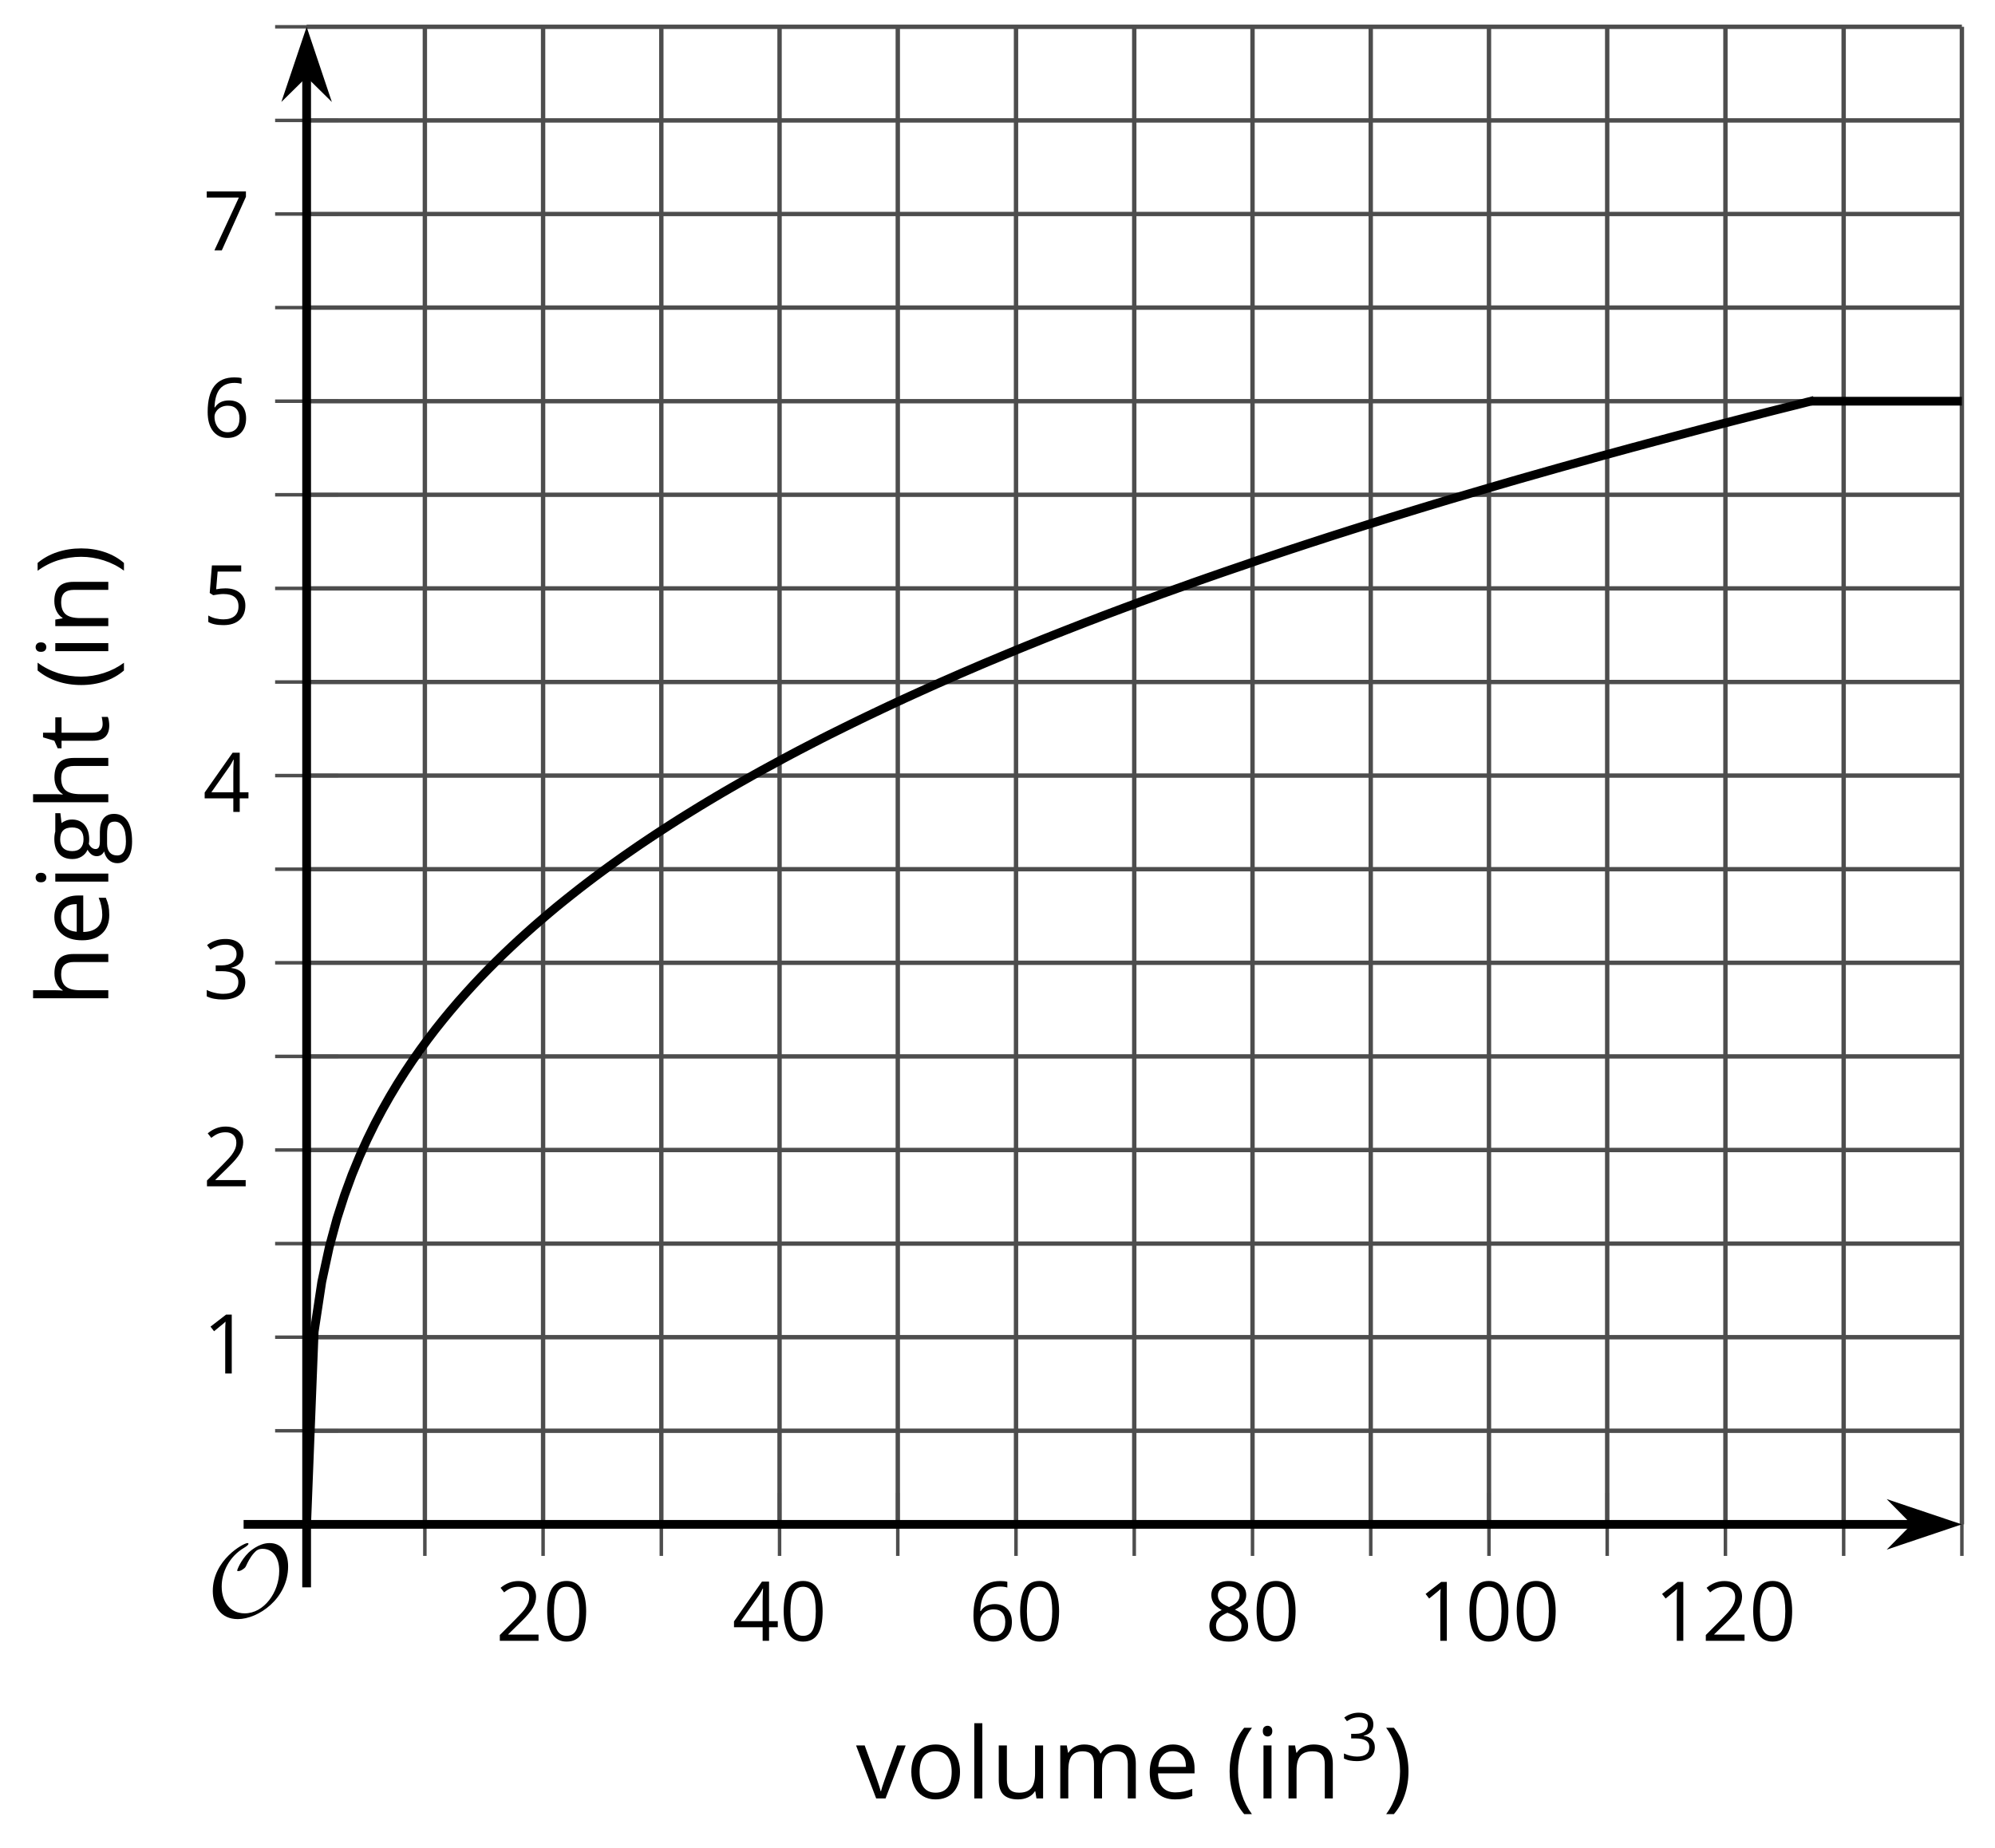 <?xml version='1.0' encoding='UTF-8'?>
<!-- This file was generated by dvisvgm 2.1.3 -->
<svg height='211.173pt' version='1.1' viewBox='-72 -72 227.995 211.173' width='227.995pt' xmlns='http://www.w3.org/2000/svg' xmlns:xlink='http://www.w3.org/1999/xlink'>
<defs>
<clipPath id='clip1'>
<path d='M-36.957 102.226H152.211V-68.938H-36.957Z'/>
</clipPath>
<path d='M9.289 -5.762C9.289 -7.281 8.62 -8.428 7.161 -8.428C5.918 -8.428 4.866 -7.424 4.782 -7.352C3.826 -6.408 3.467 -5.332 3.467 -5.308C3.467 -5.236 3.527 -5.224 3.587 -5.224C3.814 -5.224 4.005 -5.344 4.184 -5.475C4.399 -5.631 4.411 -5.667 4.543 -5.942C4.651 -6.181 4.926 -6.767 5.368 -7.269C5.655 -7.592 5.894 -7.771 6.372 -7.771C7.532 -7.771 8.273 -6.814 8.273 -5.248C8.273 -2.809 6.539 -0.395 4.328 -0.395C2.63 -0.395 1.698 -1.745 1.698 -3.455C1.698 -5.081 2.534 -6.874 4.28 -7.902C4.399 -7.974 4.758 -8.189 4.758 -8.345C4.758 -8.428 4.663 -8.428 4.639 -8.428C4.22 -8.428 0.681 -6.528 0.681 -2.941C0.681 -1.267 1.554 0.263 3.539 0.263C5.87 0.263 9.289 -2.08 9.289 -5.762Z' id='g0-79'/>
<use id='g7-16' transform='scale(1.25)' xlink:href='#g5-16'/>
<use id='g7-17' transform='scale(1.25)' xlink:href='#g5-17'/>
<use id='g7-18' transform='scale(1.25)' xlink:href='#g5-18'/>
<use id='g7-19' transform='scale(1.25)' xlink:href='#g5-19'/>
<use id='g7-20' transform='scale(1.25)' xlink:href='#g5-20'/>
<use id='g7-21' transform='scale(1.25)' xlink:href='#g5-21'/>
<use id='g7-22' transform='scale(1.25)' xlink:href='#g5-22'/>
<use id='g7-23' transform='scale(1.25)' xlink:href='#g5-23'/>
<use id='g7-24' transform='scale(1.25)' xlink:href='#g5-24'/>
<use id='g12-8' transform='scale(1.5)' xlink:href='#g5-8'/>
<use id='g12-9' transform='scale(1.5)' xlink:href='#g5-9'/>
<use id='g12-69' transform='scale(1.5)' xlink:href='#g5-69'/>
<use id='g12-71' transform='scale(1.5)' xlink:href='#g5-71'/>
<use id='g12-72' transform='scale(1.5)' xlink:href='#g5-72'/>
<use id='g12-73' transform='scale(1.5)' xlink:href='#g5-73'/>
<use id='g12-76' transform='scale(1.5)' xlink:href='#g5-76'/>
<use id='g12-77' transform='scale(1.5)' xlink:href='#g5-77'/>
<use id='g12-78' transform='scale(1.5)' xlink:href='#g5-78'/>
<use id='g12-79' transform='scale(1.5)' xlink:href='#g5-79'/>
<use id='g12-84' transform='scale(1.5)' xlink:href='#g5-84'/>
<use id='g12-85' transform='scale(1.5)' xlink:href='#g5-85'/>
<use id='g12-86' transform='scale(1.5)' xlink:href='#g5-86'/>
<path d='M0.302 -2.066C0.302 -1.425 0.398 -0.825 0.586 -0.269S1.05 0.777 1.411 1.193H2C1.657 0.729 1.396 0.217 1.215 -0.346S0.943 -1.484 0.943 -2.074C0.943 -2.674 1.031 -3.256 1.208 -3.823C1.389 -4.39 1.654 -4.91 2.007 -5.385H1.411C1.053 -4.958 0.777 -4.46 0.589 -3.893C0.398 -3.326 0.302 -2.718 0.302 -2.066Z' id='g5-8'/>
<path d='M1.93 -2.066C1.93 -2.711 1.834 -3.319 1.646 -3.89C1.459 -4.457 1.182 -4.954 0.821 -5.385H0.225C0.578 -4.91 0.843 -4.39 1.024 -3.823C1.201 -3.256 1.289 -2.674 1.289 -2.074C1.289 -1.484 1.197 -0.906 1.017 -0.346C0.836 0.217 0.575 0.733 0.232 1.193H0.821C1.179 0.781 1.455 0.295 1.643 -0.262C1.834 -0.818 1.93 -1.422 1.93 -2.066Z' id='g5-9'/>
<path d='M3.937 -2.7C3.937 -3.599 3.786 -4.284 3.484 -4.759C3.179 -5.234 2.737 -5.47 2.151 -5.47C1.551 -5.47 1.105 -5.241 0.814 -4.788S0.376 -3.639 0.376 -2.7C0.376 -1.79 0.527 -1.101 0.829 -0.634C1.131 -0.162 1.573 0.074 2.151 0.074C2.755 0.074 3.204 -0.155 3.499 -0.615C3.79 -1.076 3.937 -1.768 3.937 -2.7ZM0.994 -2.7C0.994 -3.484 1.087 -4.052 1.271 -4.405C1.455 -4.762 1.75 -4.939 2.151 -4.939C2.56 -4.939 2.855 -4.759 3.035 -4.398C3.219 -4.041 3.311 -3.473 3.311 -2.7S3.219 -1.359 3.035 -0.994C2.855 -0.634 2.56 -0.453 2.151 -0.453C1.75 -0.453 1.455 -0.634 1.271 -0.987C1.087 -1.348 0.994 -1.915 0.994 -2.7Z' id='g5-16'/>
<path d='M2.634 0V-5.385H2.118L0.692 -4.284L1.017 -3.864C1.536 -4.287 1.831 -4.527 1.893 -4.582S2.015 -4.692 2.066 -4.744C2.048 -4.46 2.037 -4.158 2.037 -3.838V0H2.634Z' id='g5-17'/>
<path d='M3.908 0V-0.567H1.138V-0.597L2.317 -1.75C2.843 -2.262 3.201 -2.681 3.392 -3.017S3.68 -3.687 3.68 -4.029C3.68 -4.468 3.536 -4.814 3.249 -5.076C2.961 -5.333 2.564 -5.462 2.059 -5.462C1.473 -5.462 0.936 -5.256 0.438 -4.843L0.762 -4.427C1.009 -4.622 1.23 -4.755 1.429 -4.829C1.632 -4.902 1.842 -4.939 2.066 -4.939C2.376 -4.939 2.619 -4.855 2.792 -4.685C2.965 -4.519 3.053 -4.291 3.053 -4.004C3.053 -3.801 3.02 -3.61 2.95 -3.433S2.777 -3.076 2.641 -2.888S2.217 -2.39 1.786 -1.952L0.368 -0.527V0H3.908Z' id='g5-18'/>
<path d='M3.705 -4.118C3.705 -4.534 3.562 -4.862 3.271 -5.105C2.98 -5.341 2.575 -5.462 2.052 -5.462C1.731 -5.462 1.429 -5.414 1.142 -5.311C0.851 -5.215 0.597 -5.076 0.376 -4.902L0.685 -4.49C0.954 -4.663 1.19 -4.781 1.4 -4.843S1.831 -4.939 2.066 -4.939C2.376 -4.939 2.622 -4.866 2.799 -4.715C2.983 -4.564 3.072 -4.357 3.072 -4.096C3.072 -3.768 2.95 -3.51 2.704 -3.322C2.457 -3.138 2.125 -3.046 1.705 -3.046H1.168V-2.519H1.698C2.726 -2.519 3.238 -2.192 3.238 -1.54C3.238 -0.81 2.773 -0.446 1.842 -0.446C1.606 -0.446 1.355 -0.475 1.09 -0.538C0.829 -0.597 0.578 -0.685 0.346 -0.799V-0.217C0.571 -0.11 0.799 -0.033 1.039 0.007C1.274 0.052 1.536 0.074 1.82 0.074C2.475 0.074 2.98 -0.066 3.337 -0.339C3.694 -0.615 3.871 -1.013 3.871 -1.525C3.871 -1.882 3.768 -2.173 3.558 -2.394S3.028 -2.751 2.597 -2.807V-2.836C2.95 -2.91 3.223 -3.057 3.418 -3.274C3.61 -3.492 3.705 -3.775 3.705 -4.118Z' id='g5-19'/>
<path d='M4.162 -1.238V-1.794H3.363V-5.414H2.715L0.158 -1.772V-1.238H2.777V0H3.363V-1.238H4.162ZM2.777 -1.794H0.77L2.453 -4.188C2.556 -4.343 2.667 -4.538 2.785 -4.773H2.814C2.788 -4.332 2.777 -3.934 2.777 -3.584V-1.794Z' id='g5-20'/>
<path d='M2.052 -3.289C1.772 -3.289 1.492 -3.26 1.208 -3.204L1.344 -4.821H3.499V-5.385H0.821L0.619 -2.866L0.936 -2.663C1.326 -2.733 1.639 -2.77 1.871 -2.77C2.792 -2.77 3.252 -2.394 3.252 -1.643C3.252 -1.256 3.131 -0.961 2.895 -0.759C2.652 -0.556 2.317 -0.453 1.886 -0.453C1.639 -0.453 1.385 -0.486 1.131 -0.545C0.877 -0.611 0.663 -0.696 0.49 -0.807V-0.217C0.81 -0.022 1.271 0.074 1.878 0.074C2.501 0.074 2.991 -0.085 3.344 -0.401C3.702 -0.718 3.878 -1.157 3.878 -1.713C3.878 -2.203 3.716 -2.586 3.389 -2.866C3.064 -3.149 2.619 -3.289 2.052 -3.289Z' id='g5-21'/>
<path d='M0.431 -2.302C0.431 -1.554 0.593 -0.972 0.921 -0.552C1.249 -0.136 1.691 0.074 2.247 0.074C2.766 0.074 3.182 -0.088 3.484 -0.405C3.794 -0.729 3.945 -1.168 3.945 -1.727C3.945 -2.228 3.805 -2.626 3.529 -2.917C3.249 -3.208 2.866 -3.355 2.383 -3.355C1.797 -3.355 1.37 -3.145 1.101 -2.722H1.057C1.087 -3.492 1.252 -4.059 1.558 -4.42C1.864 -4.777 2.302 -4.958 2.88 -4.958C3.123 -4.958 3.341 -4.928 3.529 -4.866V-5.392C3.37 -5.44 3.149 -5.462 2.873 -5.462C2.066 -5.462 1.459 -5.201 1.046 -4.678C0.637 -4.151 0.431 -3.359 0.431 -2.302ZM2.239 -0.446C2.007 -0.446 1.801 -0.508 1.621 -0.637C1.444 -0.766 1.304 -0.939 1.204 -1.157S1.057 -1.61 1.057 -1.864C1.057 -2.037 1.112 -2.203 1.223 -2.361C1.33 -2.519 1.477 -2.645 1.661 -2.737S2.048 -2.873 2.269 -2.873C2.626 -2.873 2.891 -2.77 3.072 -2.567S3.341 -2.085 3.341 -1.727C3.341 -1.311 3.245 -0.994 3.05 -0.773C2.858 -0.556 2.589 -0.446 2.239 -0.446Z' id='g5-22'/>
<path d='M1.05 0H1.727L3.93 -4.895V-5.385H0.346V-4.821H3.282L1.05 0Z' id='g5-23'/>
<path d='M2.151 -5.462C1.669 -5.462 1.282 -5.348 0.994 -5.112C0.704 -4.884 0.56 -4.571 0.56 -4.18C0.56 -3.904 0.634 -3.657 0.781 -3.433C0.928 -3.212 1.171 -3.006 1.51 -2.814C0.759 -2.471 0.383 -1.989 0.383 -1.374C0.383 -0.913 0.538 -0.556 0.847 -0.302C1.157 -0.052 1.599 0.074 2.173 0.074C2.715 0.074 3.142 -0.059 3.455 -0.324C3.768 -0.593 3.923 -0.95 3.923 -1.396C3.923 -1.698 3.831 -1.963 3.646 -2.195C3.462 -2.424 3.153 -2.641 2.715 -2.851C3.076 -3.031 3.337 -3.23 3.503 -3.448S3.75 -3.908 3.75 -4.173C3.75 -4.575 3.606 -4.891 3.319 -5.12S2.641 -5.462 2.151 -5.462ZM0.987 -1.359C0.987 -1.624 1.068 -1.853 1.234 -2.041C1.4 -2.232 1.665 -2.405 2.029 -2.564C2.505 -2.39 2.84 -2.21 3.031 -2.026C3.223 -1.838 3.319 -1.628 3.319 -1.389C3.319 -1.09 3.215 -0.855 3.013 -0.681S2.523 -0.424 2.158 -0.424C1.786 -0.424 1.499 -0.505 1.296 -0.67C1.09 -0.836 0.987 -1.064 0.987 -1.359ZM2.144 -4.965C2.457 -4.965 2.7 -4.891 2.88 -4.744C3.057 -4.6 3.145 -4.401 3.145 -4.155C3.145 -3.93 3.072 -3.731 2.925 -3.562C2.781 -3.392 2.53 -3.234 2.18 -3.087C1.79 -3.249 1.521 -3.411 1.378 -3.573S1.16 -3.93 1.16 -4.155C1.16 -4.401 1.249 -4.597 1.422 -4.744S1.838 -4.965 2.144 -4.965Z' id='g5-24'/>
<path d='M2.354 0.074C2.626 0.074 2.858 0.052 3.05 0.015C3.245 -0.029 3.448 -0.096 3.665 -0.188V-0.733C3.241 -0.552 2.81 -0.46 2.376 -0.46C1.963 -0.46 1.643 -0.582 1.414 -0.829C1.19 -1.076 1.068 -1.433 1.057 -1.908H3.838V-2.295C3.838 -2.84 3.691 -3.278 3.396 -3.61C3.101 -3.945 2.7 -4.111 2.195 -4.111C1.654 -4.111 1.227 -3.919 0.906 -3.536C0.582 -3.153 0.424 -2.637 0.424 -1.985C0.424 -1.341 0.597 -0.836 0.943 -0.471C1.285 -0.107 1.757 0.074 2.354 0.074ZM2.188 -3.599C2.508 -3.599 2.751 -3.495 2.925 -3.293C3.098 -3.087 3.182 -2.792 3.182 -2.405H1.072C1.105 -2.777 1.219 -3.072 1.414 -3.282C1.606 -3.492 1.864 -3.599 2.188 -3.599Z' id='g5-69'/>
<path d='M3.952 -4.037H2.556C2.387 -4.085 2.195 -4.111 1.985 -4.111C1.499 -4.111 1.123 -3.993 0.858 -3.75C0.593 -3.514 0.46 -3.171 0.46 -2.729C0.46 -2.464 0.527 -2.228 0.656 -2.022C0.788 -1.816 0.958 -1.669 1.168 -1.584C0.998 -1.481 0.873 -1.374 0.796 -1.263S0.678 -1.024 0.678 -0.877C0.678 -0.748 0.715 -0.634 0.781 -0.534C0.855 -0.435 0.939 -0.365 1.042 -0.317C0.759 -0.254 0.538 -0.133 0.379 0.048S0.144 0.438 0.144 0.685C0.144 1.042 0.287 1.322 0.575 1.518C0.858 1.713 1.267 1.812 1.794 1.812C2.483 1.812 3.006 1.694 3.363 1.459C3.72 1.227 3.901 0.884 3.901 0.438C3.901 0.088 3.783 -0.18 3.551 -0.365C3.315 -0.549 2.98 -0.641 2.541 -0.641H1.827C1.606 -0.641 1.451 -0.667 1.359 -0.722C1.267 -0.773 1.223 -0.855 1.223 -0.965C1.223 -1.175 1.352 -1.348 1.613 -1.484C1.72 -1.466 1.831 -1.455 1.952 -1.455C2.424 -1.455 2.796 -1.573 3.064 -1.808S3.47 -2.361 3.47 -2.755C3.47 -2.928 3.444 -3.087 3.389 -3.227C3.333 -3.363 3.274 -3.477 3.204 -3.562L3.952 -3.65V-4.037ZM0.733 0.678C0.733 0.431 0.81 0.239 0.965 0.107S1.337 -0.092 1.613 -0.092H2.346C2.718 -0.092 2.972 -0.052 3.109 0.037C3.245 0.118 3.311 0.273 3.311 0.49C3.311 0.751 3.19 0.961 2.939 1.112C2.696 1.267 2.313 1.344 1.801 1.344C1.459 1.344 1.193 1.289 1.009 1.175S0.733 0.895 0.733 0.678ZM1.064 -2.744C1.064 -3.05 1.142 -3.278 1.296 -3.433S1.672 -3.665 1.959 -3.665C2.564 -3.665 2.866 -3.363 2.866 -2.755C2.866 -2.177 2.567 -1.886 1.971 -1.886C1.687 -1.886 1.462 -1.959 1.304 -2.103S1.064 -2.46 1.064 -2.744Z' id='g5-71'/>
<path d='M3.411 0H4.022V-2.634C4.022 -3.145 3.897 -3.518 3.654 -3.75C3.403 -3.985 3.035 -4.103 2.541 -4.103C2.258 -4.103 2.004 -4.048 1.783 -3.934C1.558 -3.823 1.389 -3.672 1.267 -3.477H1.23C1.249 -3.613 1.26 -3.786 1.26 -3.996V-5.731H0.648V0H1.26V-2.111C1.26 -2.637 1.355 -3.013 1.554 -3.245C1.746 -3.477 2.059 -3.591 2.483 -3.591C2.803 -3.591 3.035 -3.51 3.186 -3.348S3.411 -2.939 3.411 -2.611V0Z' id='g5-72'/>
<path d='M1.26 0V-4.037H0.648V0H1.26ZM0.597 -5.131C0.597 -4.994 0.63 -4.891 0.7 -4.825C0.77 -4.755 0.855 -4.722 0.958 -4.722C1.057 -4.722 1.142 -4.755 1.212 -4.825C1.282 -4.891 1.319 -4.994 1.319 -5.131S1.282 -5.37 1.212 -5.436S1.057 -5.536 0.958 -5.536C0.855 -5.536 0.77 -5.503 0.7 -5.436C0.63 -5.374 0.597 -5.271 0.597 -5.131Z' id='g5-73'/>
<path d='M1.26 0V-5.731H0.648V0H1.26Z' id='g5-76'/>
<path d='M5.794 0H6.405V-2.634C6.405 -3.149 6.291 -3.525 6.063 -3.757C5.838 -3.993 5.495 -4.111 5.039 -4.111C4.748 -4.111 4.486 -4.048 4.258 -3.926S3.856 -3.635 3.735 -3.425H3.705C3.51 -3.882 3.098 -4.111 2.468 -4.111C2.206 -4.111 1.974 -4.055 1.761 -3.945C1.554 -3.834 1.389 -3.68 1.274 -3.484H1.245L1.145 -4.037H0.648V0H1.26V-2.118C1.26 -2.641 1.348 -3.017 1.525 -3.249C1.705 -3.477 1.985 -3.591 2.368 -3.591C2.659 -3.591 2.877 -3.51 3.013 -3.352C3.149 -3.19 3.219 -2.947 3.219 -2.626V0H3.831V-2.254C3.831 -2.707 3.923 -3.046 4.103 -3.263S4.567 -3.591 4.947 -3.591C5.238 -3.591 5.451 -3.51 5.587 -3.352C5.724 -3.19 5.794 -2.947 5.794 -2.626V0Z' id='g5-77'/>
<path d='M3.411 0H4.022V-2.634C4.022 -3.149 3.901 -3.525 3.654 -3.757C3.407 -3.993 3.042 -4.111 2.556 -4.111C2.28 -4.111 2.026 -4.055 1.801 -3.948C1.576 -3.838 1.4 -3.683 1.274 -3.484H1.245L1.145 -4.037H0.648V0H1.26V-2.118C1.26 -2.645 1.359 -3.02 1.554 -3.249S2.059 -3.591 2.483 -3.591C2.803 -3.591 3.035 -3.51 3.186 -3.348S3.411 -2.939 3.411 -2.611V0Z' id='g5-78'/>
<path d='M4.133 -2.022C4.133 -2.663 3.967 -3.171 3.632 -3.547C3.3 -3.923 2.851 -4.111 2.287 -4.111C1.702 -4.111 1.245 -3.926 0.917 -3.558C0.589 -3.193 0.424 -2.681 0.424 -2.022C0.424 -1.599 0.501 -1.227 0.652 -0.91S1.02 -0.35 1.3 -0.18S1.901 0.074 2.262 0.074C2.847 0.074 3.304 -0.11 3.635 -0.479C3.967 -0.851 4.133 -1.363 4.133 -2.022ZM1.057 -2.022C1.057 -2.541 1.16 -2.936 1.363 -3.197S1.867 -3.591 2.269 -3.591C2.674 -3.591 2.98 -3.459 3.19 -3.19C3.396 -2.925 3.499 -2.534 3.499 -2.022C3.499 -1.503 3.396 -1.112 3.19 -0.84C2.98 -0.575 2.678 -0.438 2.276 -0.438S1.573 -0.575 1.366 -0.843S1.057 -1.506 1.057 -2.022Z' id='g5-79'/>
<path d='M1.952 -0.431C1.75 -0.431 1.591 -0.497 1.477 -0.626S1.304 -0.943 1.304 -1.186V-3.562H2.475V-4.037H1.304V-4.972H0.95L0.692 -4.111L0.114 -3.856V-3.562H0.692V-1.16C0.692 -0.339 1.083 0.074 1.864 0.074C1.967 0.074 2.085 0.063 2.21 0.044C2.343 0.022 2.438 -0.004 2.505 -0.037V-0.505C2.446 -0.486 2.365 -0.471 2.265 -0.457C2.166 -0.438 2.059 -0.431 1.952 -0.431Z' id='g5-84'/>
<path d='M1.223 -4.037H0.604V-1.396C0.604 -0.884 0.726 -0.508 0.972 -0.276C1.215 -0.044 1.584 0.074 2.074 0.074C2.357 0.074 2.611 0.022 2.836 -0.085C3.057 -0.192 3.23 -0.343 3.355 -0.541H3.389L3.477 0H3.982V-4.037H3.37V-1.915C3.37 -1.392 3.271 -1.017 3.079 -0.785C2.88 -0.552 2.575 -0.438 2.151 -0.438C1.831 -0.438 1.599 -0.519 1.448 -0.681S1.223 -1.09 1.223 -1.418V-4.037Z' id='g5-85'/>
<path d='M1.532 0H2.247L3.779 -4.037H3.123C2.622 -2.663 2.298 -1.772 2.158 -1.363C2.011 -0.95 1.926 -0.681 1.901 -0.552H1.871C1.838 -0.718 1.72 -1.083 1.525 -1.643L0.656 -4.037H0L1.532 0Z' id='g5-86'/>
</defs>
<g id='page1'>
<path d='M-23.445 102.226V-68.938M3.578 102.226V-68.938M30.602 102.226V-68.938M57.625 102.226V-68.938M84.653 102.226V-68.938M111.676 102.226V-68.938M138.699 102.226V-68.938' fill='none' stroke='#4d4d4d' stroke-linejoin='bevel' stroke-miterlimit='10.037' stroke-width='0.5'/>
<path d='M-9.934 102.226V-68.938M17.09 102.226V-68.938M44.113 102.226V-68.938M71.141 102.226V-68.938M98.164 102.226V-68.938M125.188 102.226V-68.938M152.211 102.226V-68.938' fill='none' stroke='#4d4d4d' stroke-linejoin='bevel' stroke-miterlimit='10.037' stroke-width='0.5'/>
<path d='M-36.957 91.527H152.211M-36.957 70.133H152.211M-36.957 48.738H152.211M-36.957 27.344H152.211M-36.957 5.949H152.211M-36.957 -15.449H152.211M-36.957 -36.844H152.211M-36.957 -58.238H152.211' fill='none' stroke='#4d4d4d' stroke-linejoin='bevel' stroke-miterlimit='10.037' stroke-width='0.5'/>
<path d='M-36.957 80.832H152.211M-36.957 59.437H152.211M-36.957 38.039H152.211M-36.957 16.644H152.211M-36.957 -4.75H152.211M-36.957 -26.145H152.211M-36.957 -47.539H152.211M-36.957 -68.938H152.211' fill='none' stroke='#4d4d4d' stroke-linejoin='bevel' stroke-miterlimit='10.037' stroke-width='0.5'/>
<path d='M-23.445 105.828V98.625M3.578 105.828V98.625M30.602 105.828V98.625M57.625 105.828V98.625M84.653 105.828V98.625M111.676 105.828V98.625M138.699 105.828V98.625' fill='none' stroke='#4d4d4d' stroke-linejoin='bevel' stroke-miterlimit='10.037' stroke-width='0.4'/>
<path d='M-9.934 105.828V98.625M17.09 105.828V98.625M44.113 105.828V98.625M71.141 105.828V98.625M98.164 105.828V98.625M125.188 105.828V98.625M152.211 105.828V98.625' fill='none' stroke='#4d4d4d' stroke-linejoin='bevel' stroke-miterlimit='10.037' stroke-width='0.4'/>
<path d='M-40.559 91.527H-33.355M-40.559 70.133H-33.355M-40.559 48.738H-33.355M-40.559 27.344H-33.355M-40.559 5.949H-33.355M-40.559 -15.449H-33.355M-40.559 -36.844H-33.355M-40.559 -58.238H-33.355' fill='none' stroke='#4d4d4d' stroke-linejoin='bevel' stroke-miterlimit='10.037' stroke-width='0.4'/>
<path d='M-40.559 80.832H-33.355M-40.559 59.437H-33.355M-40.559 38.039H-33.355M-40.559 16.644H-33.355M-40.559 -4.75H-33.355M-40.559 -26.145H-33.355M-40.559 -47.539H-33.355M-40.559 -68.938H-33.355' fill='none' stroke='#4d4d4d' stroke-linejoin='bevel' stroke-miterlimit='10.037' stroke-width='0.4'/>
<path d='M-36.957 102.226H146.918' fill='none' stroke='#000000' stroke-linejoin='bevel' stroke-miterlimit='10.037' stroke-width='1'/>
<path d='M150.637 102.226L145.446 100.48L147.168 102.226L145.446 103.972Z'/>
<path d='M150.637 102.226L145.446 100.48L147.168 102.226L145.446 103.972Z' fill='none' stroke='#000000' stroke-miterlimit='10.037' stroke-width='1'/>
<path d='M-36.957 102.226V-63.641' fill='none' stroke='#000000' stroke-linejoin='bevel' stroke-miterlimit='10.037' stroke-width='1'/>
<path d='M-36.957 -67.359L-38.703 -62.172L-36.957 -63.891L-35.215 -62.172Z'/>
<path d='M-36.957 -67.359L-38.703 -62.172L-36.957 -63.891L-35.215 -62.172Z' fill='none' stroke='#000000' stroke-miterlimit='10.037' stroke-width='1'/>
<g transform='matrix(1 0 0 1 -13.423 50.254)'>
<use x='-1.916' xlink:href='#g7-18' y='65.278'/>
<use x='3.489' xlink:href='#g7-16' y='65.278'/>
</g>
<g transform='matrix(1 0 0 1 13.602 50.254)'>
<use x='-1.916' xlink:href='#g7-20' y='65.278'/>
<use x='3.489' xlink:href='#g7-16' y='65.278'/>
</g>
<g transform='matrix(1 0 0 1 40.626 50.254)'>
<use x='-1.916' xlink:href='#g7-22' y='65.278'/>
<use x='3.489' xlink:href='#g7-16' y='65.278'/>
</g>
<g transform='matrix(1 0 0 1 67.65 50.254)'>
<use x='-1.916' xlink:href='#g7-24' y='65.278'/>
<use x='3.489' xlink:href='#g7-16' y='65.278'/>
</g>
<g transform='matrix(1 0 0 1 91.972 50.254)'>
<use x='-1.916' xlink:href='#g7-17' y='65.278'/>
<use x='3.489' xlink:href='#g7-16' y='65.278'/>
<use x='8.893' xlink:href='#g7-16' y='65.278'/>
</g>
<g transform='matrix(1 0 0 1 118.997 50.254)'>
<use x='-1.916' xlink:href='#g7-17' y='65.278'/>
<use x='3.489' xlink:href='#g7-18' y='65.278'/>
<use x='8.893' xlink:href='#g7-16' y='65.278'/>
</g>
<g transform='matrix(1 0 0 1 -46.891 19.703)'>
<use x='-1.916' xlink:href='#g7-17' y='65.278'/>
</g>
<g transform='matrix(1 0 0 1 -46.891 -1.692)'>
<use x='-1.916' xlink:href='#g7-18' y='65.278'/>
</g>
<g transform='matrix(1 0 0 1 -46.891 -23.132)'>
<use x='-1.916' xlink:href='#g7-19' y='65.278'/>
</g>
<g transform='matrix(1 0 0 1 -46.891 -44.483)'>
<use x='-1.916' xlink:href='#g7-20' y='65.278'/>
</g>
<g transform='matrix(1 0 0 1 -46.891 -65.923)'>
<use x='-1.916' xlink:href='#g7-21' y='65.278'/>
</g>
<g transform='matrix(1 0 0 1 -46.891 -87.318)'>
<use x='-1.916' xlink:href='#g7-22' y='65.278'/>
</g>
<g transform='matrix(1 0 0 1 -46.891 -108.669)'>
<use x='-1.916' xlink:href='#g7-23' y='65.278'/>
</g>
<path clip-path='url(#clip1)' d='M-36.957 102.226L-36.094 80.219L-35.227 74.504L-34.359 70.492L-33.496 67.297L-32.629 64.601L-31.766 62.246L-30.898 60.133L-30.031 58.219L-29.168 56.457L-28.301 54.824L-27.434 53.293L-26.57 51.851L-25.703 50.488L-24.84 49.195L-23.973 47.961L-23.105 46.781L-22.242 45.648L-21.375 44.562L-20.508 43.511L-19.645 42.5L-18.777 41.523L-17.914 40.574L-17.047 39.652L-16.18 38.758L-15.316 37.89L-14.449 37.043L-13.582 36.219L-12.719 35.414L-11.851 34.629L-10.988 33.859L-10.121 33.109L-9.254 32.371L-8.391 31.648L-7.523 30.945L-6.656 30.254L-5.793 29.574L-4.926 28.906L-4.062 28.25L-3.195 27.609L-2.328 26.976L-1.465 26.355L-0.598 25.742L0.27 25.14L1.133 24.547L2 23.965L2.863 23.39L3.731 22.824L4.598 22.262L5.461 21.711L6.328 21.168L7.195 20.633L8.059 20.101L8.926 19.578L9.789 19.062L10.656 18.551L11.524 18.047L12.387 17.551L13.254 17.062L14.121 16.57L14.984 16.09L15.852 15.617L16.715 15.148L17.582 14.676L18.449 14.215L19.312 13.758L20.18 13.308L21.047 12.859L21.91 12.414L22.777 11.976L23.641 11.547L24.508 11.117L25.375 10.691L26.238 10.269L27.105 9.851L27.973 9.437L28.836 9.027L29.703 8.617L30.566 8.215L31.434 7.812L32.301 7.418L33.164 7.027L34.031 6.636L34.898 6.246L35.762 5.863L36.629 5.484L37.492 5.105L38.359 4.73L39.227 4.359L40.09 3.988L40.957 3.621L41.824 3.261L42.688 2.898L43.555 2.539L44.418 2.183L45.285 1.828L46.152 1.48L47.016 1.129L47.883 0.785L48.75 0.441L49.613 0.101L50.48 -0.238L51.344 -0.574L52.211 -0.914L53.078 -1.242L53.941 -1.578L54.809 -1.906L55.676 -2.231L56.539 -2.555L57.406 -2.875L58.27 -3.199L59.137 -3.516L60.004 -3.832L60.867 -4.149L61.734 -4.457L62.602 -4.77L63.465 -5.074L64.332 -5.391L65.196 -5.692L66.063 -5.996L66.93 -6.297L67.793 -6.598L68.66 -6.895L69.528 -7.192L70.391 -7.485L71.258 -7.789L72.121 -8.082L72.989 -8.371L73.856 -8.66L74.719 -8.949L75.586 -9.238L76.453 -9.52L77.317 -9.805L78.184 -10.086L79.047 -10.367L79.914 -10.649L80.781 -10.926L81.645 -11.199L82.512 -11.477L83.379 -11.75L84.242 -12.024L85.11 -12.297L85.973 -12.567L86.84 -12.836L87.707 -13.102L88.571 -13.367L89.438 -13.633L90.305 -13.899L91.168 -14.16L92.035 -14.422L92.899 -14.684L93.766 -14.942L94.633 -15.199L95.496 -15.453L96.364 -15.711L97.231 -15.965L98.094 -16.219L98.961 -16.473L99.824 -16.723L100.692 -16.977L101.559 -17.227L102.422 -17.473L103.289 -17.719L104.156 -17.965L105.02 -18.211L105.887 -18.457L106.75 -18.699L107.617 -18.942L108.485 -19.184L109.348 -19.422L110.215 -19.664L111.082 -19.903L111.946 -20.137L112.813 -20.375L113.676 -20.61L114.543 -20.848L115.41 -21.078L116.274 -21.313L117.141 -21.547L118.008 -21.778L118.871 -22.008L119.739 -22.238L120.602 -22.465L121.469 -22.695L122.336 -22.922L123.199 -23.149L124.067 -23.371L124.934 -23.598L125.797 -23.82L126.664 -24.043L127.528 -24.266L128.395 -24.488L129.262 -24.711L130.125 -24.93L130.992 -25.149L131.86 -25.367L132.723 -25.582L133.59 -25.801L134.453 -26.02L135.321 -26.235' fill='none' stroke='#000000' stroke-linejoin='bevel' stroke-miterlimit='10.037' stroke-width='1'/>
<path clip-path='url(#clip1)' d='M134.957 -26.145H135.043H135.129H135.215H135.305H135.391H135.477H135.563H135.649H135.739H135.824H135.91H135.996H136.082H136.172H136.258H136.344H136.43H136.516H136.606H136.692H136.778H136.864H136.949H137.039H137.125H137.211H137.297H137.383H137.469H137.559H137.645H137.731H137.817H137.903H137.992H138.078H138.164H138.25H138.336H138.426H138.512H138.598H138.684H138.77H138.86H138.946H139.031H139.117H139.203H139.293H139.379H139.465H139.551H139.637H139.727H139.813H139.899H139.985H140.071H140.156H140.246H140.332H140.418H140.504H140.59H140.68H140.766H140.852H140.938H141.024H141.114H141.199H141.285H141.371H141.457H141.547H141.633H141.719H141.805H141.891H141.981H142.067H142.153H142.239H142.324H142.414H142.5H142.586H142.672H142.758H142.844H142.934H143.02H143.106H143.192H143.278H143.367H143.453H143.539H143.625H143.711H143.801H143.887H143.973H144.059H144.145H144.235H144.321H144.406H144.492H144.578H144.668H144.754H144.84H144.926H145.012H145.102H145.188H145.274H145.36H145.446H145.531H145.621H145.707H145.793H145.879H145.965H146.055H146.141H146.227H146.313H146.399H146.489H146.574H146.66H146.746H146.832H146.922H147.008H147.094H147.18H147.266H147.356H147.442H147.528H147.614H147.699H147.789H147.875H147.961H148.047H148.133H148.219H148.309H148.395H148.481H148.567H148.653H148.742H148.828H148.914H149H149.086H149.176H149.262H149.348H149.434H149.52H149.61H149.696H149.781H149.867H149.953H150.043H150.129H150.215H150.301H150.387H150.477H150.563H150.649H150.735H150.821H150.91H150.996H151.082H151.168H151.254H151.34H151.43H151.516H151.602H151.688H151.774H151.864H151.949H152.035H152.121H152.207' fill='none' stroke='#000000' stroke-linejoin='bevel' stroke-miterlimit='10.037' stroke-width='1'/>
<g transform='matrix(1 0 0 1 -46.447 47.513)'>
<use x='-1.916' xlink:href='#g0-79' y='65.278'/>
</g>
<path d='M-36.957 109.426V102.226' fill='none' stroke='#000000' stroke-linejoin='bevel' stroke-miterlimit='10.037' stroke-width='1'/>
<path d='M-44.16 102.226H-36.957' fill='none' stroke='#000000' stroke-linejoin='bevel' stroke-miterlimit='10.037' stroke-width='1'/>
<g transform='matrix(1 0 0 1 27.75 68.271)'>
<use x='-1.916' xlink:href='#g12-86' y='65.278'/>
<use x='3.763' xlink:href='#g12-79' y='65.278'/>
<use x='10.623' xlink:href='#g12-76' y='65.278'/>
<use x='13.485' xlink:href='#g12-85' y='65.278'/>
<use x='20.447' xlink:href='#g12-77' y='65.278'/>
<use x='31.009' xlink:href='#g12-69' y='65.278'/>
<use x='40.322' xlink:href='#g12-8' y='65.278'/>
<use x='43.673' xlink:href='#g12-73' y='65.278'/>
<use x='46.535' xlink:href='#g12-78' y='65.278'/>
<use x='53.497' xlink:href='#g5-19' y='60.94'/>
<use x='58.319' xlink:href='#g12-9' y='65.278'/>
</g>
<g transform='matrix(0 -1 1 0 -124.902 41.153)'>
<use x='-1.916' xlink:href='#g12-72' y='65.278'/>
<use x='5.047' xlink:href='#g12-69' y='65.278'/>
<use x='11.418' xlink:href='#g12-73' y='65.278'/>
<use x='14.28' xlink:href='#g12-71' y='65.278'/>
<use x='20.492' xlink:href='#g12-72' y='65.278'/>
<use x='27.455' xlink:href='#g12-84' y='65.278'/>
<use x='34.405' xlink:href='#g12-8' y='65.278'/>
<use x='37.756' xlink:href='#g12-73' y='65.278'/>
<use x='40.618' xlink:href='#g12-78' y='65.278'/>
<use x='47.58' xlink:href='#g12-9' y='65.278'/>
</g>
</g>
</svg>